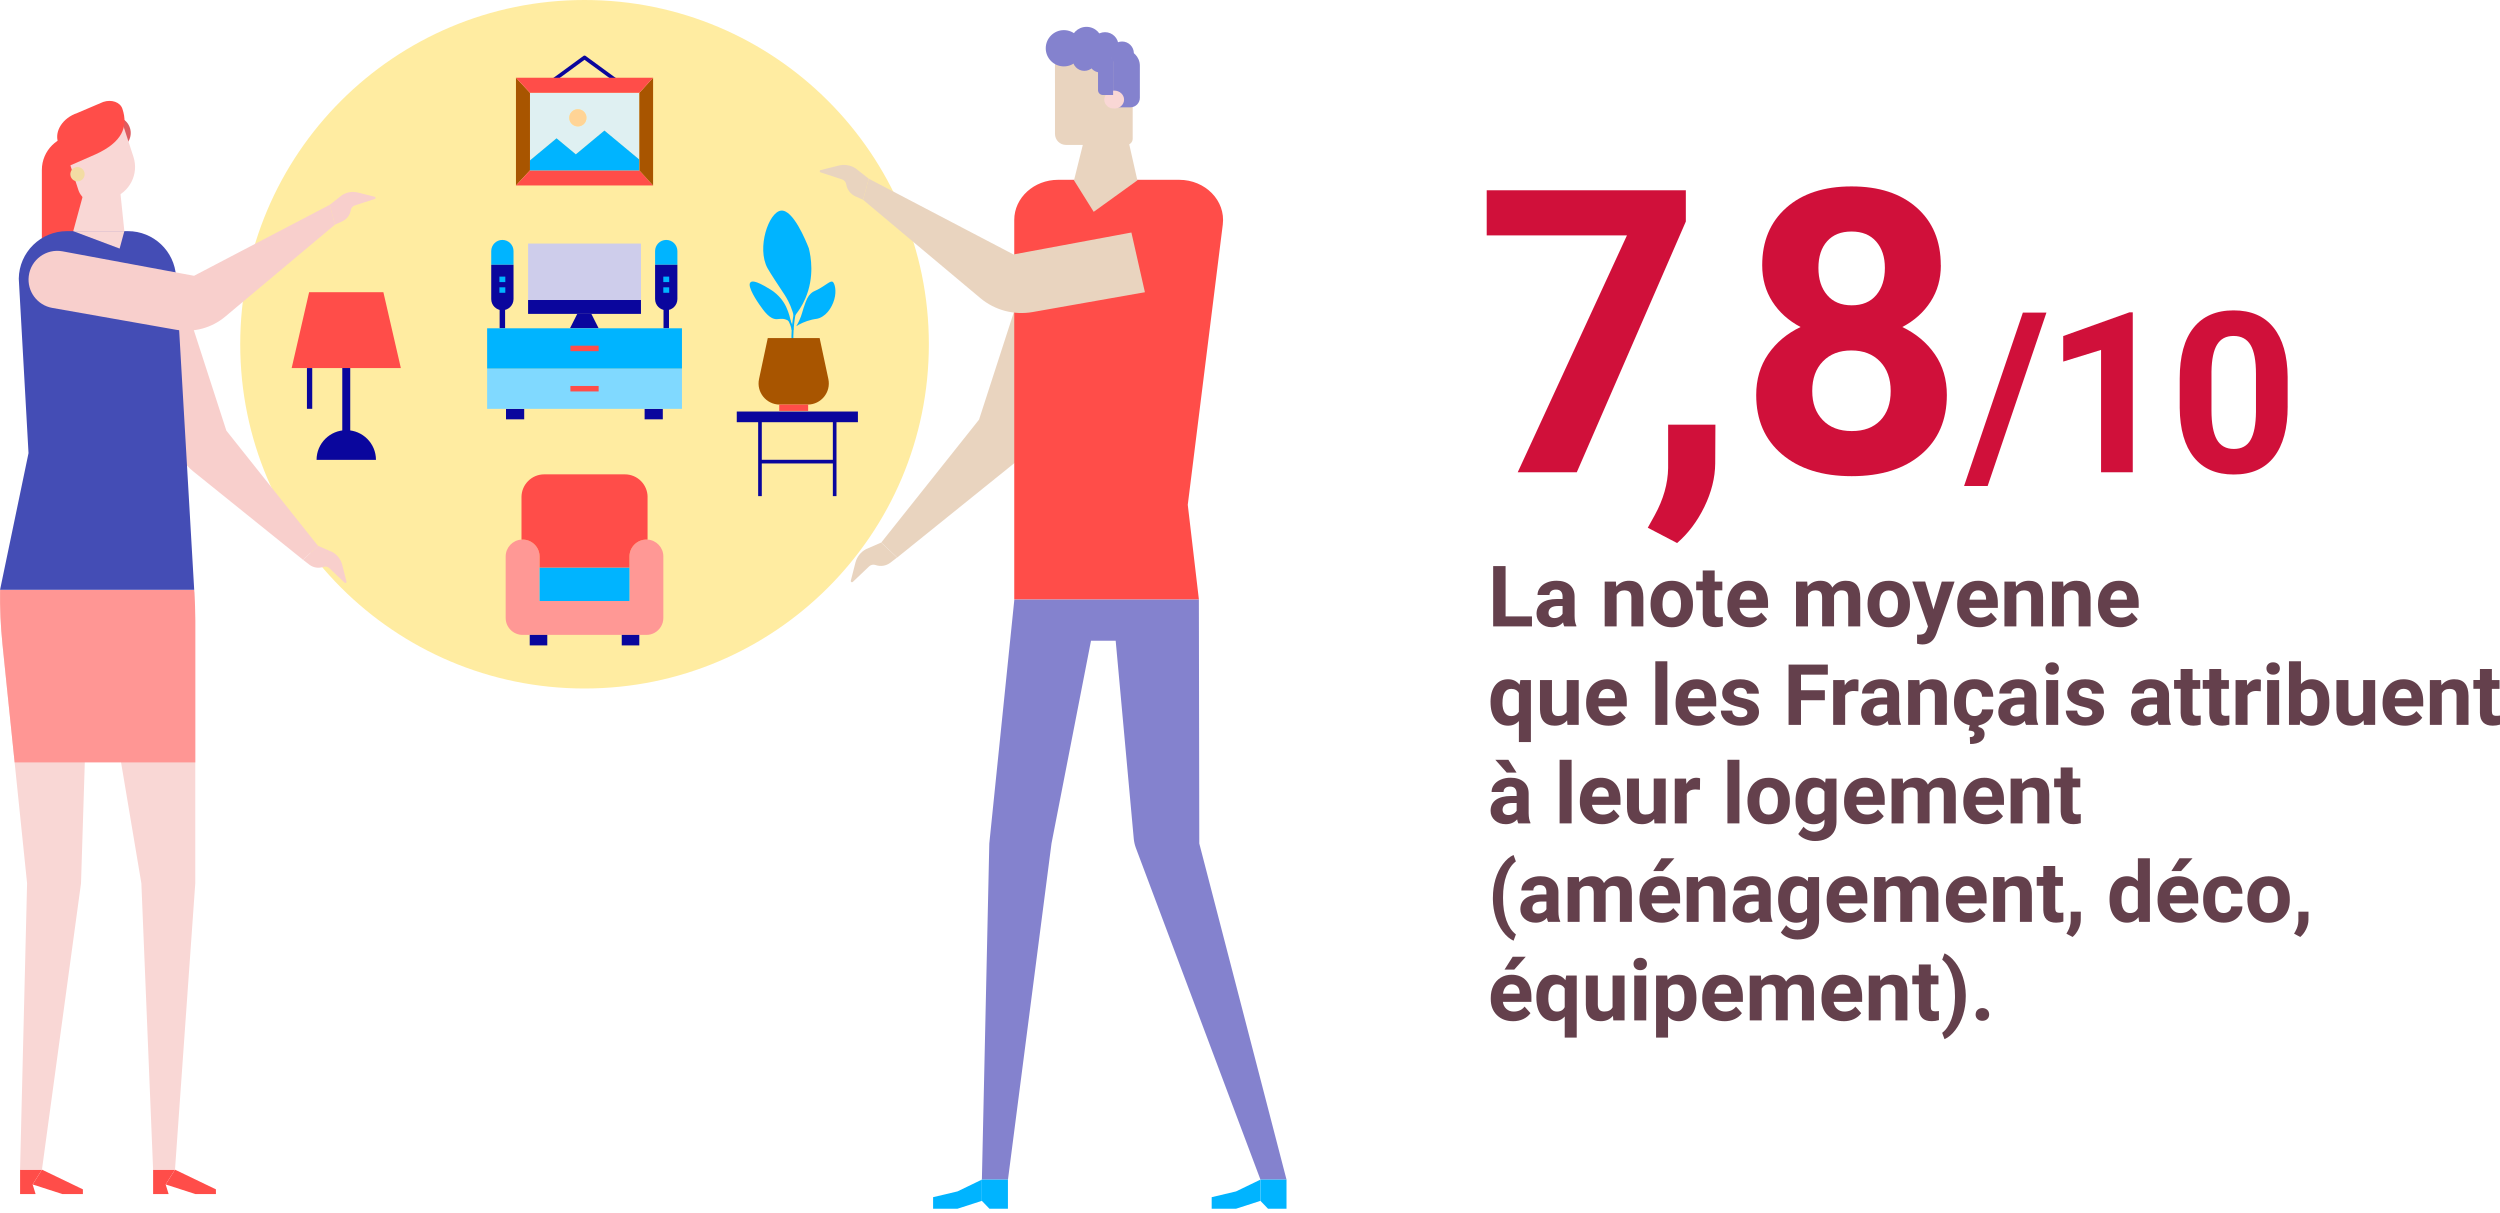 <?xml version="1.0" encoding="UTF-8"?>
<svg id="Calque_2" data-name="Calque 2" xmlns="http://www.w3.org/2000/svg" viewBox="0 0 913.73 443.39">
  <defs>
    <style>
      .cls-1 {
        fill: #00b4ff;
      }

      .cls-2 {
        fill: #f9d7d5;
      }

      .cls-3 {
        fill: #ffd496;
      }

      .cls-4 {
        fill: #a85500;
      }

      .cls-5 {
        fill: #ff4d49;
      }

      .cls-6 {
        fill: #80d9ff;
      }

      .cls-7 {
        fill: #0a069d;
      }

      .cls-8 {
        fill: #444db5;
      }

      .cls-9 {
        fill: #ff9895;
      }

      .cls-10 {
        fill: #dff0f2;
      }

      .cls-11 {
        fill: #e9d4bf;
      }

      .cls-12 {
        fill: #8482ce;
      }

      .cls-13 {
        fill: #f8cfcc;
      }

      .cls-14 {
        fill: #64404c;
      }

      .cls-15 {
        fill: #ff9694;
      }

      .cls-16 {
        fill: #de5b5f;
      }

      .cls-17 {
        fill: #d0103a;
      }

      .cls-18 {
        fill: #ffeca1;
      }

      .cls-19 {
        fill: #cecdeb;
      }

      .cls-20 {
        fill: #f3dca3;
      }
    </style>
  </defs>
  <g id="Calque_1-2" data-name="Calque 1">
    <g>
      <path class="cls-14" d="m550.28,225.29h9.64v3.65h-14.18v-22.04h4.54v18.39Z"/>
      <path class="cls-14" d="m571.73,228.94c-.2-.39-.35-.88-.44-1.47-1.06,1.18-2.44,1.77-4.13,1.77-1.6,0-2.93-.46-3.99-1.39-1.05-.93-1.58-2.1-1.58-3.51,0-1.74.64-3.07,1.93-4,1.29-.93,3.15-1.4,5.58-1.41h2.01v-.94c0-.76-.2-1.36-.58-1.82-.39-.46-1-.68-1.84-.68-.74,0-1.32.18-1.73.53-.42.35-.63.84-.63,1.45h-4.38c0-.95.29-1.83.88-2.63.58-.81,1.41-1.44,2.48-1.9,1.07-.46,2.27-.69,3.6-.69,2.02,0,3.62.51,4.81,1.52,1.19,1.01,1.78,2.44,1.78,4.28v7.1c.01,1.55.23,2.73.65,3.53v.26h-4.42Zm-3.62-3.04c.65,0,1.24-.14,1.79-.43.54-.29.95-.67,1.21-1.16v-2.82h-1.63c-2.19,0-3.36.76-3.5,2.27v.26c-.01.54.18.99.56,1.35.38.35.91.53,1.57.53Z"/>
      <path class="cls-14" d="m590.6,212.56l.14,1.89c1.17-1.46,2.74-2.19,4.71-2.19,1.74,0,3.03.51,3.88,1.53.85,1.02,1.28,2.54,1.3,4.57v10.58h-4.37v-10.5c0-.93-.2-1.61-.61-2.03-.4-.42-1.08-.63-2.01-.63-1.23,0-2.16.53-2.77,1.58v11.58h-4.37v-16.38h4.12Z"/>
      <path class="cls-14" d="m603.26,220.6c0-1.62.31-3.07.94-4.34s1.53-2.25,2.7-2.95c1.17-.7,2.54-1.04,4.09-1.04,2.21,0,4.01.68,5.41,2.03,1.4,1.35,2.18,3.19,2.34,5.51l.03,1.12c0,2.51-.7,4.53-2.1,6.05-1.4,1.52-3.29,2.28-5.65,2.28s-4.25-.76-5.65-2.27c-1.41-1.51-2.11-3.57-2.11-6.18v-.2Zm4.37.31c0,1.56.29,2.75.88,3.57.58.82,1.42,1.24,2.51,1.24s1.89-.41,2.48-1.22c.6-.81.89-2.12.89-3.9,0-1.53-.3-2.71-.89-3.55-.59-.84-1.43-1.26-2.51-1.26s-1.9.42-2.48,1.25c-.59.83-.88,2.12-.88,3.87Z"/>
      <path class="cls-14" d="m626.7,208.53v4.03h2.8v3.21h-2.8v8.17c0,.61.12,1.04.35,1.3s.68.39,1.33.39c.48,0,.91-.04,1.29-.11v3.32c-.86.26-1.74.39-2.65.39-3.07,0-4.63-1.55-4.69-4.65v-8.83h-2.39v-3.21h2.39v-4.03h4.38Z"/>
      <path class="cls-14" d="m639.48,229.24c-2.4,0-4.36-.74-5.87-2.21s-2.26-3.44-2.26-5.89v-.42c0-1.65.32-3.12.95-4.41.64-1.3,1.54-2.29,2.7-3,1.17-.7,2.5-1.05,3.99-1.05,2.24,0,4,.71,5.29,2.12,1.29,1.41,1.93,3.42,1.93,6.01v1.79h-10.43c.14,1.07.57,1.93,1.28,2.57.71.65,1.61.97,2.7.97,1.69,0,3-.61,3.95-1.83l2.15,2.41c-.66.93-1.54,1.65-2.66,2.17-1.12.52-2.36.78-3.72.78Zm-.5-13.46c-.87,0-1.57.29-2.11.88-.54.59-.89,1.43-1.04,2.52h6.08v-.35c-.02-.97-.28-1.73-.79-2.26s-1.22-.8-2.15-.8Z"/>
      <path class="cls-14" d="m660.52,212.56l.14,1.83c1.16-1.42,2.73-2.13,4.71-2.13,2.11,0,3.56.83,4.34,2.5,1.15-1.66,2.79-2.5,4.92-2.5,1.78,0,3.1.52,3.97,1.55s1.3,2.59,1.3,4.67v10.46h-4.39v-10.47c0-.93-.18-1.61-.54-2.04s-1-.65-1.92-.65c-1.31,0-2.22.63-2.72,1.88v11.27s-4.36,0-4.36,0v-10.45c0-.95-.19-1.64-.56-2.06s-1.01-.64-1.91-.64c-1.24,0-2.14.52-2.69,1.55v11.61h-4.38v-16.38h4.1Z"/>
      <path class="cls-14" d="m682.57,220.6c0-1.62.31-3.07.94-4.34s1.53-2.25,2.7-2.95c1.17-.7,2.54-1.04,4.09-1.04,2.21,0,4.01.68,5.41,2.03,1.4,1.35,2.18,3.19,2.34,5.51l.03,1.12c0,2.51-.7,4.53-2.1,6.05-1.4,1.52-3.29,2.28-5.65,2.28s-4.25-.76-5.65-2.27c-1.41-1.51-2.11-3.57-2.11-6.18v-.2Zm4.37.31c0,1.56.29,2.75.88,3.57.58.82,1.42,1.24,2.51,1.24s1.89-.41,2.48-1.22c.6-.81.89-2.12.89-3.9,0-1.53-.3-2.71-.89-3.55-.59-.84-1.43-1.26-2.51-1.26s-1.9.42-2.48,1.25c-.59.83-.88,2.12-.88,3.87Z"/>
      <path class="cls-14" d="m706.67,222.75l3.03-10.19h4.69l-6.58,18.92-.36.86c-.98,2.14-2.59,3.21-4.84,3.21-.64,0-1.28-.1-1.94-.29v-3.32l.67.02c.83,0,1.45-.13,1.85-.38.41-.25.73-.67.96-1.26l.51-1.35-5.74-16.42h4.71l3.04,10.19Z"/>
      <path class="cls-14" d="m723.46,229.24c-2.4,0-4.36-.74-5.87-2.21s-2.26-3.44-2.26-5.89v-.42c0-1.65.32-3.12.95-4.41.64-1.3,1.54-2.29,2.7-3,1.17-.7,2.5-1.05,3.99-1.05,2.24,0,4,.71,5.29,2.12,1.29,1.41,1.93,3.42,1.93,6.01v1.79h-10.43c.14,1.07.57,1.93,1.28,2.57.71.65,1.61.97,2.7.97,1.69,0,3-.61,3.95-1.83l2.15,2.41c-.66.93-1.54,1.65-2.66,2.17-1.12.52-2.36.78-3.72.78Zm-.5-13.46c-.87,0-1.57.29-2.11.88-.54.59-.89,1.43-1.04,2.52h6.08v-.35c-.02-.97-.28-1.73-.79-2.26s-1.22-.8-2.15-.8Z"/>
      <path class="cls-14" d="m736.7,212.56l.14,1.89c1.17-1.46,2.74-2.19,4.71-2.19,1.74,0,3.03.51,3.88,1.53.85,1.02,1.28,2.54,1.3,4.57v10.58h-4.37v-10.5c0-.93-.2-1.61-.61-2.03-.4-.42-1.08-.63-2.01-.63-1.23,0-2.16.53-2.77,1.58v11.58h-4.37v-16.38h4.12Z"/>
      <path class="cls-14" d="m754.06,212.56l.14,1.89c1.17-1.46,2.74-2.19,4.71-2.19,1.74,0,3.03.51,3.88,1.53.85,1.02,1.28,2.54,1.3,4.57v10.58h-4.37v-10.5c0-.93-.2-1.61-.61-2.03-.4-.42-1.08-.63-2.01-.63-1.23,0-2.16.53-2.77,1.58v11.58h-4.37v-16.38h4.12Z"/>
      <path class="cls-14" d="m774.94,229.24c-2.4,0-4.36-.74-5.87-2.21s-2.26-3.44-2.26-5.89v-.42c0-1.65.32-3.12.95-4.41.64-1.3,1.54-2.29,2.7-3,1.17-.7,2.5-1.05,3.99-1.05,2.24,0,4,.71,5.29,2.12,1.29,1.41,1.93,3.42,1.93,6.01v1.79h-10.43c.14,1.07.57,1.93,1.28,2.57.71.65,1.61.97,2.7.97,1.69,0,3-.61,3.95-1.83l2.15,2.41c-.66.93-1.54,1.65-2.66,2.17-1.12.52-2.36.78-3.72.78Zm-.5-13.46c-.87,0-1.57.29-2.11.88-.54.59-.89,1.43-1.04,2.52h6.08v-.35c-.02-.97-.28-1.73-.79-2.26s-1.22-.8-2.15-.8Z"/>
      <path class="cls-14" d="m544.77,256.6c0-2.57.57-4.61,1.72-6.1s2.72-2.24,4.71-2.24c1.76,0,3.15.67,4.19,2.01l.29-1.71h3.85v22.67h-4.39v-7.71c-1.01,1.14-2.33,1.71-3.96,1.71-1.95,0-3.5-.76-4.66-2.27-1.16-1.51-1.74-3.64-1.74-6.37Zm4.37.31c0,1.57.28,2.76.83,3.58.55.82,1.33,1.23,2.32,1.23,1.34,0,2.29-.54,2.85-1.61v-6.78c-.54-1.03-1.48-1.55-2.81-1.55-1.01,0-1.79.41-2.35,1.23s-.83,2.12-.83,3.9Z"/>
      <path class="cls-14" d="m572.77,263.27c-1.08,1.31-2.57,1.97-4.48,1.97-1.76,0-3.09-.5-4.02-1.51-.92-1.01-1.39-2.49-1.42-4.44v-10.73h4.38v10.59c0,1.71.78,2.56,2.33,2.56s2.5-.51,3.06-1.54v-11.61h4.39v16.38h-4.12l-.12-1.67Z"/>
      <path class="cls-14" d="m587.85,265.24c-2.4,0-4.36-.74-5.87-2.21s-2.26-3.44-2.26-5.89v-.42c0-1.65.32-3.12.95-4.41.64-1.3,1.54-2.29,2.7-3,1.17-.7,2.5-1.05,3.99-1.05,2.24,0,4,.71,5.29,2.12,1.29,1.41,1.93,3.42,1.93,6.01v1.79h-10.43c.14,1.07.57,1.93,1.28,2.57.71.65,1.61.97,2.7.97,1.69,0,3-.61,3.95-1.83l2.15,2.41c-.66.93-1.54,1.65-2.66,2.17-1.12.52-2.36.78-3.72.78Zm-.5-13.46c-.87,0-1.57.29-2.11.88-.54.59-.89,1.43-1.04,2.52h6.08v-.35c-.02-.97-.28-1.73-.79-2.26s-1.22-.8-2.15-.8Z"/>
      <path class="cls-14" d="m609.4,264.94h-4.39v-23.25h4.39v23.25Z"/>
      <path class="cls-14" d="m620.54,265.24c-2.4,0-4.36-.74-5.87-2.21s-2.26-3.44-2.26-5.89v-.42c0-1.65.32-3.12.95-4.41.64-1.3,1.54-2.29,2.7-3,1.17-.7,2.5-1.05,3.99-1.05,2.24,0,4,.71,5.29,2.12,1.29,1.41,1.93,3.42,1.93,6.01v1.79h-10.43c.14,1.07.57,1.93,1.28,2.57.71.65,1.61.97,2.7.97,1.69,0,3-.61,3.95-1.83l2.15,2.41c-.66.93-1.54,1.65-2.66,2.17-1.12.52-2.36.78-3.72.78Zm-.5-13.46c-.87,0-1.57.29-2.11.88-.54.59-.89,1.43-1.04,2.52h6.08v-.35c-.02-.97-.28-1.73-.79-2.26s-1.22-.8-2.15-.8Z"/>
      <path class="cls-14" d="m638.63,260.41c0-.54-.27-.96-.79-1.26-.53-.31-1.38-.58-2.55-.83-3.9-.82-5.84-2.47-5.84-4.96,0-1.45.6-2.67,1.81-3.64s2.78-1.46,4.73-1.46c2.08,0,3.74.49,4.99,1.47,1.25.98,1.87,2.25,1.87,3.81h-4.37c0-.62-.2-1.14-.61-1.55-.4-.41-1.03-.61-1.89-.61-.74,0-1.31.17-1.71.5-.4.33-.61.76-.61,1.27,0,.48.23.88.69,1.17s1.23.55,2.32.77c1.09.22,2.01.46,2.76.73,2.31.85,3.47,2.32,3.47,4.41,0,1.49-.64,2.7-1.92,3.62-1.28.92-2.94,1.38-4.96,1.38-1.37,0-2.59-.25-3.66-.73s-1.9-1.16-2.5-2.01-.91-1.77-.91-2.76h4.15c.04.78.33,1.37.86,1.79.54.41,1.25.62,2.15.62.84,0,1.47-.16,1.9-.48.43-.32.64-.73.64-1.25Z"/>
      <path class="cls-14" d="m666.97,255.93h-8.72v9.01h-4.54v-22.04h14.35v3.68h-9.81v5.69h8.72v3.66Z"/>
      <path class="cls-14" d="m679.21,252.66c-.59-.08-1.12-.12-1.57-.12-1.65,0-2.74.56-3.25,1.68v10.72h-4.38v-16.38h4.13l.12,1.95c.88-1.5,2.09-2.25,3.65-2.25.48,0,.94.07,1.36.2l-.06,4.21Z"/>
      <path class="cls-14" d="m690.35,264.94c-.2-.39-.35-.88-.44-1.47-1.06,1.18-2.44,1.77-4.13,1.77-1.6,0-2.93-.46-3.99-1.39-1.05-.93-1.58-2.1-1.58-3.51,0-1.74.64-3.07,1.93-4,1.29-.93,3.15-1.4,5.58-1.41h2.01v-.94c0-.76-.2-1.36-.58-1.82-.39-.46-1-.68-1.84-.68-.74,0-1.32.18-1.73.53-.42.35-.63.84-.63,1.45h-4.38c0-.95.29-1.83.88-2.63.58-.81,1.41-1.44,2.48-1.9,1.07-.46,2.27-.69,3.6-.69,2.02,0,3.62.51,4.81,1.52,1.19,1.01,1.78,2.44,1.78,4.28v7.1c.01,1.55.23,2.73.65,3.53v.26h-4.42Zm-3.62-3.04c.65,0,1.24-.14,1.79-.43.54-.29.95-.67,1.21-1.16v-2.82h-1.63c-2.19,0-3.36.76-3.5,2.27v.26c-.01.54.18.99.56,1.35.38.35.91.53,1.57.53Z"/>
      <path class="cls-14" d="m701.51,248.56l.14,1.89c1.17-1.46,2.74-2.19,4.71-2.19,1.74,0,3.03.51,3.88,1.53.85,1.02,1.28,2.54,1.3,4.57v10.58h-4.37v-10.5c0-.93-.2-1.61-.61-2.03-.4-.42-1.08-.63-2.01-.63-1.23,0-2.16.53-2.77,1.58v11.58h-4.37v-16.38h4.12Z"/>
      <path class="cls-14" d="m721.66,261.71c.81,0,1.46-.22,1.97-.67.5-.44.77-1.03.79-1.77h4.1c0,1.11-.31,2.13-.91,3.05-.6.92-1.41,1.64-2.44,2.15-1.04.51-2.18.76-3.43.76-2.34,0-4.19-.74-5.54-2.23s-2.03-3.54-2.03-6.17v-.29c0-2.52.67-4.54,2.01-6.04,1.34-1.5,3.18-2.25,5.53-2.25,2.05,0,3.69.58,4.93,1.75,1.24,1.17,1.86,2.72,1.88,4.66h-4.1c-.02-.85-.28-1.54-.79-2.08-.5-.53-1.17-.8-2-.8-1.02,0-1.79.37-2.31,1.11-.52.74-.78,1.95-.78,3.62v.45c0,1.69.26,2.9.77,3.64.51.74,1.3,1.11,2.35,1.11Zm1.59,3.13l-.17.88c1.51.27,2.27,1.15,2.27,2.62,0,1.11-.46,1.99-1.39,2.63-.92.65-2.22.97-3.9.97l-.11-2.53c1.13,0,1.7-.41,1.7-1.23,0-.42-.17-.71-.51-.87s-.88-.26-1.64-.31l.47-2.17h3.27Z"/>
      <path class="cls-14" d="m740.5,264.94c-.2-.39-.35-.88-.44-1.47-1.06,1.18-2.44,1.77-4.13,1.77-1.6,0-2.93-.46-3.99-1.39-1.05-.93-1.58-2.1-1.58-3.51,0-1.74.64-3.07,1.93-4,1.29-.93,3.15-1.4,5.58-1.41h2.01v-.94c0-.76-.2-1.36-.58-1.82-.39-.46-1-.68-1.84-.68-.74,0-1.32.18-1.73.53-.42.35-.63.84-.63,1.45h-4.38c0-.95.29-1.83.88-2.63.58-.81,1.41-1.44,2.48-1.9,1.07-.46,2.27-.69,3.6-.69,2.02,0,3.62.51,4.81,1.52,1.19,1.01,1.78,2.44,1.78,4.28v7.1c.01,1.55.23,2.73.65,3.53v.26h-4.42Zm-3.62-3.04c.65,0,1.24-.14,1.79-.43.54-.29.95-.67,1.21-1.16v-2.82h-1.63c-2.19,0-3.36.76-3.5,2.27v.26c-.01.54.18.99.56,1.35.38.35.91.53,1.57.53Z"/>
      <path class="cls-14" d="m747.6,244.32c0-.66.22-1.2.66-1.62.44-.42,1.04-.63,1.79-.63s1.34.21,1.79.63c.44.42.67.96.67,1.62s-.23,1.21-.67,1.63c-.45.42-1.04.64-1.78.64s-1.33-.21-1.78-.64-.67-.97-.67-1.63Zm4.65,20.62h-4.39v-16.38h4.39v16.38Z"/>
      <path class="cls-14" d="m764.72,260.41c0-.54-.27-.96-.79-1.26-.53-.31-1.38-.58-2.55-.83-3.9-.82-5.84-2.47-5.84-4.96,0-1.45.6-2.67,1.81-3.64s2.78-1.46,4.73-1.46c2.08,0,3.74.49,4.99,1.47,1.25.98,1.87,2.25,1.87,3.81h-4.37c0-.62-.2-1.14-.61-1.55-.4-.41-1.03-.61-1.89-.61-.74,0-1.31.17-1.71.5-.4.33-.61.76-.61,1.27,0,.48.23.88.69,1.17s1.23.55,2.32.77c1.09.22,2.01.46,2.76.73,2.31.85,3.47,2.32,3.47,4.41,0,1.49-.64,2.7-1.92,3.62-1.28.92-2.94,1.38-4.96,1.38-1.37,0-2.59-.25-3.66-.73s-1.9-1.16-2.5-2.01-.91-1.77-.91-2.76h4.15c.04.78.33,1.37.86,1.79.54.41,1.25.62,2.15.62.84,0,1.47-.16,1.9-.48.43-.32.64-.73.64-1.25Z"/>
      <path class="cls-14" d="m789,264.94c-.2-.39-.35-.88-.44-1.47-1.06,1.18-2.44,1.77-4.13,1.77-1.6,0-2.93-.46-3.99-1.39-1.05-.93-1.58-2.1-1.58-3.51,0-1.74.64-3.07,1.93-4,1.29-.93,3.15-1.4,5.58-1.41h2.01v-.94c0-.76-.2-1.36-.58-1.82-.39-.46-1-.68-1.84-.68-.74,0-1.32.18-1.73.53-.42.35-.63.84-.63,1.45h-4.38c0-.95.29-1.83.88-2.63.58-.81,1.41-1.44,2.48-1.9,1.07-.46,2.27-.69,3.6-.69,2.02,0,3.62.51,4.81,1.52,1.19,1.01,1.78,2.44,1.78,4.28v7.1c.01,1.55.23,2.73.65,3.53v.26h-4.42Zm-3.62-3.04c.65,0,1.24-.14,1.79-.43.54-.29.95-.67,1.21-1.16v-2.82h-1.63c-2.19,0-3.36.76-3.5,2.27v.26c-.01.54.18.99.56,1.35.38.35.91.53,1.57.53Z"/>
      <path class="cls-14" d="m801.37,244.53v4.03h2.8v3.21h-2.8v8.17c0,.61.12,1.04.35,1.3s.68.39,1.33.39c.48,0,.91-.04,1.29-.11v3.32c-.86.26-1.74.39-2.65.39-3.07,0-4.63-1.55-4.69-4.65v-8.83h-2.39v-3.21h2.39v-4.03h4.38Z"/>
      <path class="cls-14" d="m811.84,244.53v4.03h2.8v3.21h-2.8v8.17c0,.61.12,1.04.35,1.3s.68.39,1.33.39c.48,0,.91-.04,1.29-.11v3.32c-.86.26-1.74.39-2.65.39-3.07,0-4.63-1.55-4.69-4.65v-8.83h-2.39v-3.21h2.39v-4.03h4.38Z"/>
      <path class="cls-14" d="m826.28,252.66c-.59-.08-1.12-.12-1.57-.12-1.65,0-2.74.56-3.25,1.68v10.72h-4.38v-16.38h4.13l.12,1.95c.88-1.5,2.09-2.25,3.65-2.25.48,0,.94.07,1.36.2l-.06,4.21Z"/>
      <path class="cls-14" d="m828.36,244.32c0-.66.22-1.2.66-1.62.44-.42,1.04-.63,1.79-.63s1.34.21,1.79.63c.44.42.67.96.67,1.62s-.23,1.21-.67,1.63c-.45.42-1.04.64-1.78.64s-1.33-.21-1.78-.64-.67-.97-.67-1.63Zm4.65,20.62h-4.39v-16.38h4.39v16.38Z"/>
      <path class="cls-14" d="m851.36,256.9c0,2.62-.56,4.67-1.68,6.14-1.12,1.47-2.68,2.2-4.69,2.2-1.78,0-3.19-.68-4.25-2.04l-.2,1.74h-3.94v-23.25h4.38v8.34c1.01-1.18,2.34-1.77,3.98-1.77,2,0,3.57.73,4.7,2.2,1.14,1.47,1.7,3.54,1.7,6.2v.24Zm-4.37-.33c0-1.66-.26-2.87-.79-3.64-.53-.76-1.31-1.15-2.35-1.15-1.39,0-2.35.57-2.88,1.72v6.48c.54,1.15,1.5,1.73,2.91,1.73s2.34-.7,2.79-2.09c.21-.67.32-1.69.32-3.05Z"/>
      <path class="cls-14" d="m863.87,263.27c-1.08,1.31-2.57,1.97-4.48,1.97-1.76,0-3.09-.5-4.02-1.51-.92-1.01-1.39-2.49-1.42-4.44v-10.73h4.38v10.59c0,1.71.78,2.56,2.33,2.56s2.5-.51,3.06-1.54v-11.61h4.39v16.38h-4.12l-.12-1.67Z"/>
      <path class="cls-14" d="m878.94,265.24c-2.4,0-4.36-.74-5.87-2.21s-2.26-3.44-2.26-5.89v-.42c0-1.65.32-3.12.95-4.41.64-1.3,1.54-2.29,2.7-3,1.17-.7,2.5-1.05,3.99-1.05,2.24,0,4,.71,5.29,2.12,1.29,1.41,1.93,3.42,1.93,6.01v1.79h-10.43c.14,1.07.57,1.93,1.28,2.57.71.65,1.61.97,2.7.97,1.69,0,3-.61,3.95-1.83l2.15,2.41c-.66.93-1.54,1.65-2.66,2.17-1.12.52-2.36.78-3.72.78Zm-.5-13.46c-.87,0-1.57.29-2.11.88-.54.59-.89,1.43-1.04,2.52h6.08v-.35c-.02-.97-.28-1.73-.79-2.26s-1.22-.8-2.15-.8Z"/>
      <path class="cls-14" d="m892.19,248.56l.14,1.89c1.17-1.46,2.74-2.19,4.71-2.19,1.74,0,3.03.51,3.88,1.53.85,1.02,1.28,2.54,1.3,4.57v10.58h-4.37v-10.5c0-.93-.2-1.61-.61-2.03-.4-.42-1.08-.63-2.01-.63-1.23,0-2.16.53-2.77,1.58v11.58h-4.37v-16.38h4.12Z"/>
      <path class="cls-14" d="m910.76,244.53v4.03h2.8v3.21h-2.8v8.17c0,.61.12,1.04.35,1.3s.68.39,1.33.39c.48,0,.91-.04,1.29-.11v3.32c-.86.26-1.74.39-2.65.39-3.07,0-4.63-1.55-4.69-4.65v-8.83h-2.39v-3.21h2.39v-4.03h4.38Z"/>
      <path class="cls-14" d="m554.94,300.94c-.2-.39-.35-.88-.44-1.47-1.06,1.18-2.44,1.77-4.13,1.77-1.6,0-2.93-.46-3.99-1.39-1.05-.93-1.58-2.1-1.58-3.51,0-1.74.64-3.07,1.93-4,1.29-.93,3.15-1.4,5.58-1.41h2.01v-.94c0-.76-.2-1.36-.58-1.82-.39-.46-1-.68-1.84-.68-.74,0-1.32.18-1.73.53-.42.35-.63.84-.63,1.45h-4.38c0-.95.29-1.83.88-2.63.58-.81,1.41-1.44,2.48-1.9,1.07-.46,2.27-.69,3.6-.69,2.02,0,3.62.51,4.81,1.52,1.19,1.01,1.78,2.44,1.78,4.28v7.1c.01,1.55.23,2.73.65,3.53v.26h-4.42Zm-.65-18.56h-3.59l-4.18-4.69h4.77l3,4.69Zm-2.97,15.51c.65,0,1.24-.14,1.79-.43.54-.29.95-.67,1.21-1.16v-2.82h-1.63c-2.19,0-3.36.76-3.5,2.27v.26c-.01.54.18.99.56,1.35.38.35.91.53,1.57.53Z"/>
      <path class="cls-14" d="m574.41,300.94h-4.39v-23.25h4.39v23.25Z"/>
      <path class="cls-14" d="m585.55,301.24c-2.4,0-4.36-.74-5.87-2.21s-2.26-3.44-2.26-5.89v-.42c0-1.65.32-3.12.95-4.41.64-1.3,1.54-2.29,2.7-3,1.17-.7,2.5-1.05,3.99-1.05,2.24,0,4,.71,5.29,2.12,1.29,1.41,1.93,3.42,1.93,6.01v1.79h-10.43c.14,1.07.57,1.93,1.28,2.57.71.65,1.61.97,2.7.97,1.69,0,3-.61,3.95-1.83l2.15,2.41c-.66.93-1.54,1.65-2.66,2.17-1.12.52-2.36.78-3.72.78Zm-.5-13.46c-.87,0-1.57.29-2.11.88-.54.59-.89,1.43-1.04,2.52h6.08v-.35c-.02-.97-.28-1.73-.79-2.26s-1.22-.8-2.15-.8Z"/>
      <path class="cls-14" d="m604.57,299.27c-1.08,1.31-2.57,1.97-4.48,1.97-1.76,0-3.09-.5-4.02-1.51-.92-1.01-1.39-2.49-1.42-4.44v-10.73h4.38v10.59c0,1.71.78,2.56,2.33,2.56s2.5-.51,3.06-1.54v-11.61h4.39v16.38h-4.12l-.12-1.67Z"/>
      <path class="cls-14" d="m621.31,288.66c-.59-.08-1.12-.12-1.57-.12-1.65,0-2.74.56-3.25,1.68v10.72h-4.38v-16.38h4.13l.12,1.95c.88-1.5,2.09-2.25,3.65-2.25.48,0,.94.07,1.36.2l-.06,4.21Z"/>
      <path class="cls-14" d="m635.75,300.94h-4.39v-23.25h4.39v23.25Z"/>
      <path class="cls-14" d="m638.68,292.6c0-1.62.31-3.07.94-4.34s1.53-2.25,2.7-2.95c1.17-.7,2.54-1.04,4.09-1.04,2.21,0,4.01.68,5.41,2.03,1.4,1.35,2.18,3.19,2.34,5.51l.03,1.12c0,2.51-.7,4.53-2.1,6.05-1.4,1.52-3.29,2.28-5.65,2.28s-4.25-.76-5.65-2.27c-1.41-1.51-2.11-3.57-2.11-6.18v-.2Zm4.37.31c0,1.56.29,2.75.88,3.57.58.82,1.42,1.24,2.51,1.24s1.89-.41,2.48-1.22c.6-.81.89-2.12.89-3.9,0-1.53-.3-2.71-.89-3.55-.59-.84-1.43-1.26-2.51-1.26s-1.9.42-2.48,1.25c-.59.83-.88,2.12-.88,3.87Z"/>
      <path class="cls-14" d="m656.25,292.63c0-2.51.6-4.54,1.79-6.07,1.2-1.53,2.81-2.3,4.84-2.3,1.8,0,3.19.62,4.19,1.85l.18-1.54h3.97v15.83c0,1.43-.33,2.68-.98,3.74-.65,1.06-1.57,1.87-2.75,2.42-1.18.56-2.56.83-4.15.83-1.2,0-2.37-.24-3.51-.72-1.14-.48-2-1.1-2.59-1.85l1.94-2.66c1.09,1.22,2.41,1.83,3.97,1.83,1.16,0,2.06-.31,2.71-.93.65-.62.97-1.5.97-2.64v-.88c-1.01,1.14-2.34,1.71-3.98,1.71-1.97,0-3.56-.77-4.78-2.31-1.22-1.54-1.82-3.58-1.82-6.12v-.18Zm4.37.31c0,1.49.3,2.66.89,3.5.59.85,1.41,1.27,2.45,1.27,1.33,0,2.29-.5,2.86-1.5v-6.92c-.58-1-1.53-1.51-2.83-1.51-1.05,0-1.88.43-2.48,1.29-.6.86-.9,2.15-.9,3.86Z"/>
      <path class="cls-14" d="m682.12,301.24c-2.4,0-4.36-.74-5.87-2.21s-2.26-3.44-2.26-5.89v-.42c0-1.65.32-3.12.95-4.41.64-1.3,1.54-2.29,2.7-3,1.17-.7,2.5-1.05,3.99-1.05,2.24,0,4,.71,5.29,2.12,1.29,1.41,1.93,3.42,1.93,6.01v1.79h-10.43c.14,1.07.57,1.93,1.28,2.57.71.65,1.61.97,2.7.97,1.69,0,3-.61,3.95-1.83l2.15,2.41c-.66.93-1.54,1.65-2.66,2.17-1.12.52-2.36.78-3.72.78Zm-.5-13.46c-.87,0-1.57.29-2.11.88-.54.59-.89,1.43-1.04,2.52h6.08v-.35c-.02-.97-.28-1.73-.79-2.26s-1.22-.8-2.15-.8Z"/>
      <path class="cls-14" d="m695.44,284.56l.14,1.83c1.16-1.42,2.73-2.13,4.71-2.13,2.11,0,3.56.83,4.34,2.5,1.15-1.66,2.79-2.5,4.92-2.5,1.78,0,3.1.52,3.97,1.55s1.3,2.59,1.3,4.67v10.46h-4.39v-10.47c0-.93-.18-1.61-.54-2.04s-1-.65-1.92-.65c-1.31,0-2.22.63-2.72,1.88v11.27s-4.36,0-4.36,0v-10.45c0-.95-.19-1.64-.56-2.06s-1.01-.64-1.91-.64c-1.24,0-2.14.52-2.69,1.55v11.61h-4.38v-16.38h4.1Z"/>
      <path class="cls-14" d="m725.71,301.24c-2.4,0-4.36-.74-5.87-2.21s-2.26-3.44-2.26-5.89v-.42c0-1.65.32-3.12.95-4.41.64-1.3,1.54-2.29,2.7-3,1.17-.7,2.5-1.05,3.99-1.05,2.24,0,4,.71,5.29,2.12,1.29,1.41,1.93,3.42,1.93,6.01v1.79h-10.43c.14,1.07.57,1.93,1.28,2.57.71.65,1.61.97,2.7.97,1.69,0,3-.61,3.95-1.83l2.15,2.41c-.66.93-1.54,1.65-2.66,2.17-1.12.52-2.36.78-3.72.78Zm-.5-13.46c-.87,0-1.57.29-2.11.88-.54.59-.89,1.43-1.04,2.52h6.08v-.35c-.02-.97-.28-1.73-.79-2.26s-1.22-.8-2.15-.8Z"/>
      <path class="cls-14" d="m738.96,284.56l.14,1.89c1.17-1.46,2.74-2.19,4.71-2.19,1.74,0,3.03.51,3.88,1.53.85,1.02,1.28,2.54,1.3,4.57v10.58h-4.37v-10.5c0-.93-.2-1.61-.61-2.03-.4-.42-1.08-.63-2.01-.63-1.23,0-2.16.53-2.77,1.58v11.58h-4.37v-16.38h4.12Z"/>
      <path class="cls-14" d="m757.53,280.53v4.03h2.8v3.21h-2.8v8.17c0,.61.12,1.04.35,1.3s.68.39,1.33.39c.48,0,.91-.04,1.29-.11v3.32c-.86.26-1.74.39-2.65.39-3.07,0-4.63-1.55-4.69-4.65v-8.83h-2.39v-3.21h2.39v-4.03h4.38Z"/>
      <path class="cls-14" d="m545.65,327.98c0-2.31.31-4.51.92-6.6.62-2.09,1.52-3.94,2.72-5.55,1.2-1.61,2.5-2.73,3.9-3.35l.85,2.36c-1.47,1.09-2.62,2.78-3.45,5.06-.83,2.28-1.24,4.94-1.24,7.99v.47c0,3.06.41,5.73,1.23,8.02.82,2.29,1.97,4,3.47,5.13l-.85,2.32c-1.37-.62-2.65-1.7-3.84-3.26-1.19-1.56-2.09-3.36-2.72-5.4-.63-2.04-.96-4.17-1-6.39v-.8Z"/>
      <path class="cls-14" d="m565.82,336.94c-.2-.39-.35-.88-.44-1.47-1.06,1.18-2.44,1.77-4.13,1.77-1.6,0-2.93-.46-3.99-1.39-1.05-.93-1.58-2.1-1.58-3.51,0-1.74.64-3.07,1.93-4,1.29-.93,3.15-1.4,5.58-1.41h2.01v-.94c0-.76-.2-1.36-.58-1.82-.39-.46-1-.68-1.84-.68-.74,0-1.32.18-1.73.53-.42.35-.63.84-.63,1.45h-4.38c0-.95.29-1.83.88-2.63.58-.81,1.41-1.44,2.48-1.9,1.07-.46,2.27-.69,3.6-.69,2.02,0,3.62.51,4.81,1.52,1.19,1.01,1.78,2.44,1.78,4.28v7.1c.01,1.55.23,2.73.65,3.53v.26h-4.42Zm-3.62-3.04c.65,0,1.24-.14,1.79-.43.54-.29.95-.67,1.21-1.16v-2.82h-1.63c-2.19,0-3.36.76-3.5,2.27v.26c-.01.54.18.99.56,1.35.38.35.91.53,1.57.53Z"/>
      <path class="cls-14" d="m577.05,320.56l.14,1.83c1.16-1.42,2.73-2.13,4.71-2.13,2.11,0,3.56.83,4.34,2.5,1.15-1.66,2.79-2.5,4.92-2.5,1.78,0,3.1.52,3.97,1.55s1.3,2.59,1.3,4.67v10.46h-4.39v-10.47c0-.93-.18-1.61-.54-2.04s-1-.65-1.92-.65c-1.31,0-2.22.63-2.72,1.88v11.27s-4.36,0-4.36,0v-10.45c0-.95-.19-1.64-.56-2.06s-1.01-.64-1.91-.64c-1.24,0-2.14.52-2.69,1.55v11.61h-4.38v-16.38h4.1Z"/>
      <path class="cls-14" d="m607.33,337.24c-2.4,0-4.36-.74-5.87-2.21s-2.26-3.44-2.26-5.89v-.42c0-1.65.32-3.12.95-4.41.64-1.3,1.54-2.29,2.7-3,1.17-.7,2.5-1.05,3.99-1.05,2.24,0,4,.71,5.29,2.12,1.29,1.41,1.93,3.42,1.93,6.01v1.79h-10.43c.14,1.07.57,1.93,1.28,2.57.71.65,1.61.97,2.7.97,1.69,0,3-.61,3.95-1.83l2.15,2.41c-.66.93-1.54,1.65-2.66,2.17-1.12.52-2.36.78-3.72.78Zm-.5-13.46c-.87,0-1.57.29-2.11.88-.54.59-.89,1.43-1.04,2.52h6.08v-.35c-.02-.97-.28-1.73-.79-2.26s-1.22-.8-2.15-.8Zm.39-10.1h4.77l-4.19,4.69h-3.56l2.98-4.69Z"/>
      <path class="cls-14" d="m620.57,320.56l.14,1.89c1.17-1.46,2.74-2.19,4.71-2.19,1.74,0,3.03.51,3.88,1.53.85,1.02,1.28,2.54,1.3,4.57v10.58h-4.37v-10.5c0-.93-.2-1.61-.61-2.03-.4-.42-1.08-.63-2.01-.63-1.23,0-2.16.53-2.77,1.58v11.58h-4.37v-16.38h4.12Z"/>
      <path class="cls-14" d="m643.4,336.94c-.2-.39-.35-.88-.44-1.47-1.06,1.18-2.44,1.77-4.13,1.77-1.6,0-2.93-.46-3.99-1.39-1.05-.93-1.58-2.1-1.58-3.51,0-1.74.64-3.07,1.93-4,1.29-.93,3.15-1.4,5.58-1.41h2.01v-.94c0-.76-.2-1.36-.58-1.82-.39-.46-1-.68-1.84-.68-.74,0-1.32.18-1.73.53-.42.35-.63.84-.63,1.45h-4.38c0-.95.29-1.83.88-2.63.58-.81,1.41-1.44,2.48-1.9,1.07-.46,2.27-.69,3.6-.69,2.02,0,3.62.51,4.81,1.52,1.19,1.01,1.78,2.44,1.78,4.28v7.1c.01,1.55.23,2.73.65,3.53v.26h-4.42Zm-3.62-3.04c.65,0,1.24-.14,1.79-.43.54-.29.95-.67,1.21-1.16v-2.82h-1.63c-2.19,0-3.36.76-3.5,2.27v.26c-.01.54.18.99.56,1.35.38.35.91.53,1.57.53Z"/>
      <path class="cls-14" d="m649.89,328.63c0-2.51.6-4.54,1.79-6.07,1.2-1.53,2.81-2.3,4.84-2.3,1.8,0,3.19.62,4.19,1.85l.18-1.54h3.97v15.83c0,1.43-.33,2.68-.98,3.74-.65,1.06-1.57,1.87-2.75,2.42-1.18.56-2.56.83-4.15.83-1.2,0-2.37-.24-3.51-.72-1.14-.48-2-1.1-2.59-1.85l1.94-2.66c1.09,1.22,2.41,1.83,3.97,1.83,1.16,0,2.06-.31,2.71-.93.65-.62.97-1.5.97-2.64v-.88c-1.01,1.14-2.34,1.71-3.98,1.71-1.97,0-3.56-.77-4.78-2.31-1.22-1.54-1.82-3.58-1.82-6.12v-.18Zm4.37.31c0,1.49.3,2.66.89,3.5.59.85,1.41,1.27,2.45,1.27,1.33,0,2.29-.5,2.86-1.5v-6.92c-.58-1-1.53-1.51-2.83-1.51-1.05,0-1.88.43-2.48,1.29-.6.86-.9,2.15-.9,3.86Z"/>
      <path class="cls-14" d="m675.76,337.24c-2.4,0-4.36-.74-5.87-2.21s-2.26-3.44-2.26-5.89v-.42c0-1.65.32-3.12.95-4.41.64-1.3,1.54-2.29,2.7-3,1.17-.7,2.5-1.05,3.99-1.05,2.24,0,4,.71,5.29,2.12,1.29,1.41,1.93,3.42,1.93,6.01v1.79h-10.43c.14,1.07.57,1.93,1.28,2.57.71.65,1.61.97,2.7.97,1.69,0,3-.61,3.95-1.83l2.15,2.41c-.66.93-1.54,1.65-2.66,2.17-1.12.52-2.36.78-3.72.78Zm-.5-13.46c-.87,0-1.57.29-2.11.88-.54.59-.89,1.43-1.04,2.52h6.08v-.35c-.02-.97-.28-1.73-.79-2.26s-1.22-.8-2.15-.8Z"/>
      <path class="cls-14" d="m689.08,320.56l.14,1.83c1.16-1.42,2.73-2.13,4.71-2.13,2.11,0,3.56.83,4.34,2.5,1.15-1.66,2.79-2.5,4.92-2.5,1.78,0,3.1.52,3.97,1.55s1.3,2.59,1.3,4.67v10.46h-4.39v-10.47c0-.93-.18-1.61-.54-2.04s-1-.65-1.92-.65c-1.31,0-2.22.63-2.72,1.88v11.27s-4.36,0-4.36,0v-10.45c0-.95-.19-1.64-.56-2.06s-1.01-.64-1.91-.64c-1.24,0-2.14.52-2.69,1.55v11.61h-4.38v-16.38h4.1Z"/>
      <path class="cls-14" d="m719.35,337.24c-2.4,0-4.36-.74-5.87-2.21s-2.26-3.44-2.26-5.89v-.42c0-1.65.32-3.12.95-4.41.64-1.3,1.54-2.29,2.7-3,1.17-.7,2.5-1.05,3.99-1.05,2.24,0,4,.71,5.29,2.12,1.29,1.41,1.93,3.42,1.93,6.01v1.79h-10.43c.14,1.07.57,1.93,1.28,2.57.71.65,1.61.97,2.7.97,1.69,0,3-.61,3.95-1.83l2.15,2.41c-.66.93-1.54,1.65-2.66,2.17-1.12.52-2.36.78-3.72.78Zm-.5-13.46c-.87,0-1.57.29-2.11.88-.54.59-.89,1.43-1.04,2.52h6.08v-.35c-.02-.97-.28-1.73-.79-2.26s-1.22-.8-2.15-.8Z"/>
      <path class="cls-14" d="m732.6,320.56l.14,1.89c1.17-1.46,2.74-2.19,4.71-2.19,1.74,0,3.03.51,3.88,1.53.85,1.02,1.28,2.54,1.3,4.57v10.58h-4.37v-10.5c0-.93-.2-1.61-.61-2.03-.4-.42-1.08-.63-2.01-.63-1.23,0-2.16.53-2.77,1.58v11.58h-4.37v-16.38h4.12Z"/>
      <path class="cls-14" d="m751.17,316.53v4.03h2.8v3.21h-2.8v8.17c0,.61.12,1.04.35,1.3s.68.39,1.33.39c.48,0,.91-.04,1.29-.11v3.32c-.86.26-1.74.39-2.65.39-3.07,0-4.63-1.55-4.69-4.65v-8.83h-2.39v-3.21h2.39v-4.03h4.38Z"/>
      <path class="cls-14" d="m757.54,342.46l-2.29-1.2.54-.98c.68-1.23,1.02-2.46,1.04-3.68v-3.39h3.69l-.02,3.03c0,1.12-.29,2.25-.85,3.39-.55,1.14-1.27,2.08-2.13,2.83Z"/>
      <path class="cls-14" d="m771.01,328.63c0-2.55.57-4.59,1.72-6.1s2.71-2.27,4.7-2.27c1.59,0,2.91.6,3.95,1.79v-8.36h4.39v23.25h-3.95l-.21-1.74c-1.09,1.36-2.49,2.04-4.21,2.04-1.93,0-3.47-.76-4.64-2.28-1.17-1.52-1.75-3.63-1.75-6.33Zm4.37.31c0,1.54.27,2.72.8,3.54s1.31,1.23,2.33,1.23c1.35,0,2.31-.57,2.86-1.72v-6.49c-.54-1.15-1.49-1.72-2.83-1.72-2.11,0-3.16,1.72-3.16,5.16Z"/>
      <path class="cls-14" d="m796.7,337.24c-2.4,0-4.36-.74-5.87-2.21s-2.26-3.44-2.26-5.89v-.42c0-1.65.32-3.12.95-4.41.64-1.3,1.54-2.29,2.7-3,1.17-.7,2.5-1.05,3.99-1.05,2.24,0,4,.71,5.29,2.12,1.29,1.41,1.93,3.42,1.93,6.01v1.79h-10.43c.14,1.07.57,1.93,1.28,2.57.71.65,1.61.97,2.7.97,1.69,0,3-.61,3.95-1.83l2.15,2.41c-.66.93-1.54,1.65-2.66,2.17-1.12.52-2.36.78-3.72.78Zm-.5-13.46c-.87,0-1.57.29-2.11.88-.54.59-.89,1.43-1.04,2.52h6.08v-.35c-.02-.97-.28-1.73-.79-2.26s-1.22-.8-2.15-.8Zm.39-10.1h4.77l-4.19,4.69h-3.56l2.98-4.69Z"/>
      <path class="cls-14" d="m812.73,333.71c.81,0,1.46-.22,1.97-.67.5-.44.77-1.03.79-1.77h4.1c0,1.11-.31,2.13-.91,3.05-.6.92-1.41,1.64-2.44,2.15-1.04.51-2.18.76-3.43.76-2.34,0-4.19-.74-5.54-2.23s-2.03-3.54-2.03-6.17v-.29c0-2.52.67-4.54,2.01-6.04,1.34-1.5,3.18-2.25,5.53-2.25,2.05,0,3.69.58,4.93,1.75,1.24,1.17,1.86,2.72,1.88,4.66h-4.1c-.02-.85-.28-1.54-.79-2.08-.5-.53-1.17-.8-2-.8-1.02,0-1.79.37-2.31,1.11-.52.74-.78,1.95-.78,3.62v.45c0,1.69.26,2.9.77,3.64.51.74,1.3,1.11,2.35,1.11Z"/>
      <path class="cls-14" d="m821.4,328.6c0-1.62.31-3.07.94-4.34s1.53-2.25,2.7-2.95c1.17-.7,2.54-1.04,4.09-1.04,2.21,0,4.01.68,5.41,2.03,1.4,1.35,2.18,3.19,2.34,5.51l.03,1.12c0,2.51-.7,4.53-2.1,6.05-1.4,1.52-3.29,2.28-5.65,2.28s-4.25-.76-5.65-2.27c-1.41-1.51-2.11-3.57-2.11-6.18v-.2Zm4.37.31c0,1.56.29,2.75.88,3.57.58.82,1.42,1.24,2.51,1.24s1.89-.41,2.48-1.22c.6-.81.89-2.12.89-3.9,0-1.53-.3-2.71-.89-3.55-.59-.84-1.43-1.26-2.51-1.26s-1.9.42-2.48,1.25c-.59.83-.88,2.12-.88,3.87Z"/>
      <path class="cls-14" d="m840.75,342.46l-2.29-1.2.54-.98c.68-1.23,1.02-2.46,1.04-3.68v-3.39h3.69l-.02,3.03c0,1.12-.29,2.25-.85,3.39-.55,1.14-1.27,2.08-2.13,2.83Z"/>
      <path class="cls-14" d="m552.99,373.24c-2.4,0-4.36-.74-5.87-2.21s-2.26-3.44-2.26-5.89v-.42c0-1.65.32-3.12.95-4.41.64-1.3,1.54-2.29,2.7-3,1.17-.7,2.5-1.05,3.99-1.05,2.24,0,4,.71,5.29,2.12,1.29,1.41,1.93,3.42,1.93,6.01v1.79h-10.43c.14,1.07.57,1.93,1.28,2.57.71.65,1.61.97,2.7.97,1.69,0,3-.61,3.95-1.83l2.15,2.41c-.66.93-1.54,1.65-2.66,2.17-1.12.52-2.36.78-3.72.78Zm-.5-13.46c-.87,0-1.57.29-2.11.88-.54.59-.89,1.43-1.04,2.52h6.08v-.35c-.02-.97-.28-1.73-.79-2.26s-1.22-.8-2.15-.8Zm.39-10.1h4.77l-4.19,4.69h-3.56l2.98-4.69Z"/>
      <path class="cls-14" d="m561.52,364.6c0-2.57.57-4.61,1.72-6.1s2.72-2.24,4.71-2.24c1.76,0,3.15.67,4.19,2.01l.29-1.71h3.85v22.67h-4.39v-7.71c-1.01,1.14-2.33,1.71-3.96,1.71-1.95,0-3.5-.76-4.66-2.27-1.16-1.51-1.74-3.64-1.74-6.37Zm4.37.31c0,1.57.28,2.76.83,3.58.55.82,1.33,1.23,2.32,1.23,1.34,0,2.29-.54,2.85-1.61v-6.78c-.54-1.03-1.48-1.55-2.81-1.55-1.01,0-1.79.41-2.35,1.23s-.83,2.12-.83,3.9Z"/>
      <path class="cls-14" d="m589.53,371.27c-1.08,1.31-2.57,1.97-4.48,1.97-1.76,0-3.09-.5-4.02-1.51-.92-1.01-1.39-2.49-1.42-4.44v-10.73h4.38v10.59c0,1.71.78,2.56,2.33,2.56s2.5-.51,3.06-1.54v-11.61h4.39v16.38h-4.12l-.12-1.67Z"/>
      <path class="cls-14" d="m597.04,352.32c0-.66.22-1.2.66-1.62.44-.42,1.04-.63,1.79-.63s1.34.21,1.79.63c.44.42.67.96.67,1.62s-.23,1.21-.67,1.63c-.45.42-1.04.64-1.78.64s-1.33-.21-1.78-.64-.67-.97-.67-1.63Zm4.65,20.62h-4.39v-16.38h4.39v16.38Z"/>
      <path class="cls-14" d="m620.03,364.9c0,2.52-.57,4.54-1.72,6.06-1.15,1.52-2.69,2.28-4.64,2.28-1.66,0-2.99-.58-4.01-1.73v7.72h-4.38v-22.67h4.06l.15,1.6c1.06-1.27,2.44-1.91,4.15-1.91,2.02,0,3.59.75,4.71,2.24s1.68,3.55,1.68,6.18v.23Zm-4.38-.33c0-1.53-.27-2.71-.81-3.54-.54-.83-1.33-1.25-2.35-1.25-1.37,0-2.32.53-2.83,1.58v6.73c.54,1.08,1.49,1.62,2.86,1.62,2.09,0,3.13-1.71,3.13-5.15Z"/>
      <path class="cls-14" d="m630.28,373.24c-2.4,0-4.36-.74-5.87-2.21s-2.26-3.44-2.26-5.89v-.42c0-1.65.32-3.12.95-4.41.64-1.3,1.54-2.29,2.7-3,1.17-.7,2.5-1.05,3.99-1.05,2.24,0,4,.71,5.29,2.12,1.29,1.41,1.93,3.42,1.93,6.01v1.79h-10.43c.14,1.07.57,1.93,1.28,2.57.71.65,1.61.97,2.7.97,1.69,0,3-.61,3.95-1.83l2.15,2.41c-.66.93-1.54,1.65-2.66,2.17-1.12.52-2.36.78-3.72.78Zm-.5-13.46c-.87,0-1.57.29-2.11.88-.54.59-.89,1.43-1.04,2.52h6.08v-.35c-.02-.97-.28-1.73-.79-2.26s-1.22-.8-2.15-.8Z"/>
      <path class="cls-14" d="m643.6,356.56l.14,1.83c1.16-1.42,2.73-2.13,4.71-2.13,2.11,0,3.56.83,4.34,2.5,1.15-1.66,2.79-2.5,4.92-2.5,1.78,0,3.1.52,3.97,1.55s1.3,2.59,1.3,4.67v10.46h-4.39v-10.47c0-.93-.18-1.61-.54-2.04s-1-.65-1.92-.65c-1.31,0-2.22.63-2.72,1.88v11.27s-4.36,0-4.36,0v-10.45c0-.95-.19-1.64-.56-2.06s-1.01-.64-1.91-.64c-1.24,0-2.14.52-2.69,1.55v11.61h-4.38v-16.38h4.1Z"/>
      <path class="cls-14" d="m673.87,373.24c-2.4,0-4.36-.74-5.87-2.21s-2.26-3.44-2.26-5.89v-.42c0-1.65.32-3.12.95-4.41.64-1.3,1.54-2.29,2.7-3,1.17-.7,2.5-1.05,3.99-1.05,2.24,0,4,.71,5.29,2.12,1.29,1.41,1.93,3.42,1.93,6.01v1.79h-10.43c.14,1.07.57,1.93,1.28,2.57.71.65,1.61.97,2.7.97,1.69,0,3-.61,3.95-1.83l2.15,2.41c-.66.93-1.54,1.65-2.66,2.17-1.12.52-2.36.78-3.72.78Zm-.5-13.46c-.87,0-1.57.29-2.11.88-.54.59-.89,1.43-1.04,2.52h6.08v-.35c-.02-.97-.28-1.73-.79-2.26s-1.22-.8-2.15-.8Z"/>
      <path class="cls-14" d="m687.11,356.56l.14,1.89c1.17-1.46,2.74-2.19,4.71-2.19,1.74,0,3.03.51,3.88,1.53.85,1.02,1.28,2.54,1.3,4.57v10.58h-4.37v-10.5c0-.93-.2-1.61-.61-2.03-.4-.42-1.08-.63-2.01-.63-1.23,0-2.16.53-2.77,1.58v11.58h-4.37v-16.38h4.12Z"/>
      <path class="cls-14" d="m705.69,352.53v4.03h2.8v3.21h-2.8v8.17c0,.61.12,1.04.35,1.3s.68.39,1.33.39c.48,0,.91-.04,1.29-.11v3.32c-.86.26-1.74.39-2.65.39-3.07,0-4.63-1.55-4.69-4.65v-8.83h-2.39v-3.21h2.39v-4.03h4.38Z"/>
      <path class="cls-14" d="m718.46,364.32c0,2.28-.33,4.48-.98,6.58s-1.6,3.97-2.83,5.58c-1.23,1.62-2.55,2.72-3.95,3.33l-.85-2.32c1.43-1.08,2.56-2.75,3.39-5s1.26-4.84,1.29-7.77v-.8c0-3.02-.41-5.68-1.23-7.98s-1.97-4.03-3.44-5.18l.85-2.32c1.37.6,2.67,1.67,3.88,3.24,1.22,1.56,2.16,3.39,2.83,5.46.67,2.08,1.02,4.23,1.05,6.46v.68Z"/>
      <path class="cls-14" d="m722.08,370.79c0-.7.23-1.26.7-1.7.47-.43,1.06-.65,1.76-.65s1.31.22,1.78.65c.47.43.7,1,.7,1.7s-.23,1.24-.7,1.67c-.46.43-1.06.64-1.79.64s-1.31-.21-1.77-.64-.7-.99-.7-1.67Z"/>
    </g>
    <g>
      <path class="cls-17" d="m616.16,80.96l-39.86,91.66h-21.59l39.93-86.59h-51.26v-16.5h72.78v11.42Z"/>
      <path class="cls-17" d="m612.94,198.47l-10.69-5.59,2.55-4.6c3.16-5.76,4.79-11.49,4.89-17.2v-15.86h17.28l-.07,14.16c-.05,5.24-1.37,10.52-3.96,15.86-2.6,5.33-5.92,9.75-9.98,13.24Z"/>
      <path class="cls-17" d="m709.37,96.94c0,5-1.25,9.44-3.75,13.31-2.5,3.87-5.95,6.96-10.34,9.27,5,2.41,8.97,5.72,11.89,9.95,2.93,4.22,4.39,9.19,4.39,14.9,0,9.16-3.12,16.39-9.35,21.7s-14.7,7.97-25.42,7.97-19.21-2.67-25.49-8c-6.28-5.33-9.42-12.55-9.42-21.67,0-5.71,1.46-10.69,4.39-14.94,2.93-4.25,6.87-7.55,11.82-9.91-4.39-2.31-7.82-5.4-10.3-9.27-2.48-3.87-3.72-8.31-3.72-13.31,0-8.78,2.93-15.78,8.78-20.99,5.85-5.21,13.81-7.82,23.86-7.82s17.95,2.58,23.82,7.75,8.81,12.19,8.81,21.06Zm-18.34,45.95c0-4.48-1.3-8.07-3.89-10.76-2.6-2.69-6.09-4.04-10.48-4.04s-7.81,1.33-10.41,4c-2.6,2.67-3.89,6.27-3.89,10.8s1.27,7.93,3.82,10.62,6.09,4.04,10.62,4.04,7.92-1.3,10.44-3.89c2.52-2.6,3.79-6.18,3.79-10.76Zm-2.12-44.96c0-4.01-1.06-7.23-3.19-9.66-2.12-2.43-5.12-3.65-8.99-3.65s-6.8,1.18-8.92,3.54c-2.12,2.36-3.19,5.62-3.19,9.77s1.06,7.41,3.19,9.91c2.12,2.5,5.12,3.75,8.99,3.75s6.86-1.25,8.96-3.75c2.1-2.5,3.15-5.81,3.15-9.91Z"/>
      <path class="cls-17" d="m726.47,177.64h-8.62l21.49-63.39h8.62l-21.49,63.39Z"/>
      <path class="cls-17" d="m779.51,172.62h-11.59v-44.73l-13.83,4.27v-9.34l24.18-8.66h1.24v58.46Z"/>
      <path class="cls-17" d="m836.13,148.49c0,8.07-1.67,14.25-5.01,18.52-3.34,4.28-8.23,6.42-14.68,6.42s-11.23-2.1-14.6-6.3c-3.37-4.2-5.09-10.21-5.17-18.04v-10.75c0-8.15,1.69-14.34,5.07-18.56,3.38-4.22,8.25-6.34,14.62-6.34s11.23,2.09,14.59,6.28c3.37,4.18,5.09,10.19,5.17,18.02v10.75Zm-11.59-11.81c0-4.84-.66-8.37-1.98-10.58-1.32-2.21-3.39-3.31-6.19-3.31s-4.74,1.05-6.03,3.15c-1.3,2.1-1.98,5.38-2.06,9.85v14.21c0,4.76.65,8.3,1.94,10.62,1.3,2.31,3.37,3.47,6.23,3.47s4.88-1.11,6.13-3.33c1.26-2.22,1.91-5.62,1.96-10.19v-13.89Z"/>
    </g>
    <path class="cls-18" d="m213.64,0c69.47,0,125.85,56.33,125.85,125.8s-56.37,125.84-125.85,125.84-125.84-56.33-125.84-125.84S144.13,0,213.64,0Z"/>
    <line class="cls-14" x1="448.72" y1="443.39" x2="448.7" y2="433.64"/>
    <g>
      <g>
        <polygon class="cls-5" points="30.3 436.43 22.82 436.43 11.93 432.91 15.34 427.5 30.3 434.7 30.3 436.43"/>
        <polygon class="cls-5" points="13.01 436.43 7.34 436.43 7.34 427.5 15.34 427.5 11.93 432.91 13.01 436.43"/>
      </g>
      <g>
        <polygon class="cls-5" points="78.92 436.43 71.44 436.43 60.55 432.91 63.96 427.5 78.92 434.7 78.92 436.43"/>
        <polygon class="cls-5" points="61.63 436.43 55.96 436.43 55.96 427.5 63.96 427.5 60.55 432.91 61.63 436.43"/>
      </g>
      <path class="cls-13" d="m110.78,204.63l5.44-5.14-33.49-42.1-20.29-62.65-17.85,4.15,18.51,62.11c1.33,4.47,3.99,8.44,7.63,11.37l40.05,32.26Z"/>
      <path class="cls-5" d="m15.3,49.34h16.75v50.16c0,7.04-5.72,12.76-12.76,12.76h-3.99v-62.92h0Z" transform="translate(47.35 161.61) rotate(180)"/>
      <circle class="cls-16" cx="41.76" cy="48.6" r="6.02" transform="translate(-15.55 19.95) rotate(-22.77)"/>
      <path class="cls-2" d="m41.1,72.41l-4.03,1.31c-3.51,1.14-7.29-.78-8.43-4.3l-6.09-18.75,21.76-7.07,4.47,13.74c2.04,6.28-1.4,13.02-7.68,15.06Z"/>
      <path class="cls-20" d="m30.37,62.04c.9,1.13.72,2.78-.41,3.68-1.13.9-2.78.72-3.68-.41-.9-1.13-.72-2.78.41-3.68,1.13-.9,2.78-.72,3.68.41Z"/>
      <path class="cls-5" d="m24.28,61.07l10.84-4.75c9.36-4.31,11.88-9.84,9.61-16.57-.81-2.41-3.95-3.52-7.01-2.49l-9.48,4.04c-5.27,1.78-8.41,6.59-7.01,10.74l3.05,9.02Z"/>
      <path class="cls-13" d="m116.22,199.49l5.23,2.28c1.8.97,3.1,2.65,3.61,4.62l1.58,6.19c.1.4-.38.69-.68.4l-5.6-5.32c-.58-.55-1.43-.73-2.18-.47-1.7.6-3.59.32-5.04-.75l-2.37-1.82,5.44-5.14Z"/>
      <path class="cls-2" d="m71.04,216.28c.22,3.53.33,7.07.33,10.6v95.97l-7.41,104.65h-8l-4.29-104.65-13.5-80.37h-6.04l-.35,11.19-2.17,69.18-14.28,104.65h-8l2.57-104.65-7.43-72.1-.85-8.29s-.71-6.93-.71-6.93C.25,229.13-.05,222.7,0,216.28h71.03Z"/>
      <path class="cls-15" d="m5.35,278.64l-2.88-27.89-.85-8.29s-.71-6.93-.71-6.93c-.68-6.64-.97-13.3-.88-19.96h70.96c.25,3.77.38,7.54.38,11.31v51.76H5.35Z"/>
      <path class="cls-8" d="m.02,215.57h70.96l-6.64-114.5c-.54-9.31-8.25-16.59-17.58-16.59h-22.29c-9.63,0-17.47,7.73-17.61,17.36l3.56,63.77L.02,215.57Z"/>
      <polygon class="cls-2" points="45.45 84.48 43.72 90.85 26.77 84.48 45.45 84.48"/>
      <polygon class="cls-2" points="43.07 61.5 32.36 63.94 26.77 84.48 45.45 84.48 43.07 61.5"/>
      <path class="cls-13" d="m120.5,74.86l4.49-3.52c1.71-1.12,3.8-1.47,5.78-.98l6.2,1.55c.4.1.42.66.03.79l-7.34,2.4c-.76.25-1.32.91-1.45,1.7-.28,1.78-1.42,3.31-3.06,4.07l-2.72,1.22-1.94-7.23Z"/>
      <path class="cls-13" d="m82.31,115.73l40.13-33.64-1.94-7.23-49.58,25.94-48.06-8.94c-5.96-1.11-11.62,3.04-12.35,9.06-.68,5.54,3.1,10.65,8.6,11.62l45.25,7.99c6.4,1.13,12.97-.63,17.95-4.8Z"/>
    </g>
    <g>
      <path class="cls-11" d="m327.89,203.77l-5.8-5.48,35.74-44.92,21.65-66.84,19.04,4.43-19.75,66.27c-1.42,4.77-4.26,9-8.14,12.13l-42.73,34.42Z"/>
      <path class="cls-11" d="m322.08,198.29l-5.58,2.43c-1.92,1.04-3.31,2.82-3.85,4.93l-1.69,6.61c-.11.43.41.73.73.43l5.97-5.68c.62-.59,1.52-.78,2.33-.5,1.81.64,3.83.34,5.37-.8l2.52-1.94-5.8-5.48Z"/>
      <path class="cls-11" d="m317.52,65.31l-4.79-3.76c-1.82-1.19-4.06-1.57-6.17-1.04l-6.62,1.65c-.43.11-.45.71-.03.84l7.83,2.56c.82.27,1.41.97,1.55,1.81.3,1.9,1.52,3.53,3.26,4.35l2.91,1.3,2.07-7.71Z"/>
    </g>
    <g>
      <path class="cls-7" d="m226.04,30.92l-12.4-9.06-12.4,9.06-.81-1.11,12.81-9.36c.24-.18.57-.18.81,0l12.81,9.36-.81,1.11Z"/>
      <path class="cls-10" d="m233.59,58.26l-12.68-10.53-10.46,8.69-7.04-5.86-9.71,8.08v-24.69h39.97v28.34h-.08v-4.01Zm-19.23-15.19c0-1.74-1.41-3.15-3.15-3.15s-3.16,1.41-3.16,3.15,1.41,3.15,3.16,3.15,3.15-1.41,3.15-3.15Z"/>
      <polygon class="cls-4" points="193.7 58.63 193.7 62.27 188.58 67.79 188.58 28.41 193.7 33.93 193.7 58.63"/>
      <polygon class="cls-5" points="233.67 62.27 238.7 67.79 188.58 67.79 193.7 62.27 203.41 62.27 217.51 62.27 233.59 62.27 233.67 62.27"/>
      <polygon class="cls-4" points="238.7 28.41 238.7 67.79 233.67 62.27 233.67 33.93 238.7 28.41"/>
      <polygon class="cls-5" points="226.06 28.41 238.7 28.41 233.67 33.93 193.7 33.93 188.58 28.41 201.22 28.41 226.06 28.41"/>
      <path class="cls-3" d="m211.21,39.91c1.74,0,3.15,1.41,3.15,3.15s-1.41,3.15-3.15,3.15-3.16-1.41-3.16-3.15,1.41-3.15,3.16-3.15Z"/>
      <polygon class="cls-1" points="233.59 58.26 233.59 62.27 217.51 62.27 203.41 62.27 193.7 62.27 193.7 58.63 203.41 50.55 210.46 56.41 220.91 47.72 233.59 58.26"/>
    </g>
    <g>
      <g>
        <rect class="cls-7" x="277.77" y="168.05" width="27.3" height="1.34"/>
        <polygon class="cls-7" points="305.73 181.33 304.4 181.33 304.4 154.14 278.43 154.14 278.43 181.33 277.1 181.33 277.1 152.8 305.73 152.8 305.73 181.33"/>
        <rect class="cls-7" x="269.28" y="150.41" width="44.28" height="3.9"/>
      </g>
      <g>
        <path class="cls-1" d="m295.62,90.74c.77,3.08,2.12,10.47-1.27,18.34-1.21,2.81-2.75,5.02-4.14,6.67-.27-1.07-.67-2.42-1.3-3.93-1.01-2.41-2.12-4.06-2.65-4.84-1.38-2.06-4.82-7.29-5.74-8.97-4.03-7.4.45-20.51,4.93-21.03,4.39-.51,9.1,11.02,10.17,13.75Z"/>
        <path class="cls-1" d="m281.51,105.75c2.17,1.35,4.01,3.18,5.29,5.39.19.33.37.66.52.99,1.05,2.27,1.56,4.34,1.81,5.91-.37-.37-.98-.9-1.85-1.23-1.42-.53-2.48-.16-3.38-.15-2.62.03-4.69-2.96-6.42-5.44-.37-.54-4.58-6.6-3.22-7.98.43-.44,1.42-1.11,7.23,2.51Z"/>
        <path class="cls-1" d="m304.52,110.63c-.34.84-1.76,4.33-5.03,5.62-.94.37-1.22.24-2.75.59-2.52.59-4.45,1.59-5.71,2.37.24-.41.64-1.09,1.05-1.96,1.11-2.36,1.12-3.54,2.38-6.86.81-2.15,1.6-2.89,2.26-3.42.61-.49.76-.42,2.05-1.09,3.21-1.68,4.73-3.42,5.59-2.87.07.05.13.11.22.23.8,1.15,1.24,4.17-.06,7.39Z"/>
        <path class="cls-1" d="m289.49,127.76c-.76-6.88.65-13.27.67-13.33l.68.16c-.01.06-1.41,6.34-.66,13.1l-.7.08Z"/>
        <path class="cls-4" d="m299.56,123.56h-18.95l-3.19,14.97c-1.03,4.81,2.64,9.34,7.56,9.34h10.22c4.92,0,8.58-4.53,7.56-9.34l-3.19-14.97Z"/>
        <rect class="cls-5" x="284.8" y="147.87" width="10.57" height="2.32"/>
        <path class="cls-1" d="m289.36,120.63c-.54-2.8-2.08-4.78-2.1-4.8l.55-.44c.07.09,1.67,2.13,2.24,5.1l-.69.13Z"/>
      </g>
    </g>
    <g>
      <path class="cls-9" d="m190.81,197.2c.07,0,.14,0,.21,0,3.42,0,6.19,2.77,6.19,6.19v16.28h32.86v-16.28c0-3.42,2.77-6.19,6.19-6.19.07,0,.14,0,.21,0,.07,0,.15.01.21.01h0c3.22.21,5.77,2.89,5.77,6.17v22.47c0,2.35-1.31,4.4-3.24,5.45-.88.48-1.88.75-2.95.75h-45.25c-3.42,0-6.19-2.77-6.19-6.19v-22.47c0-3.28,2.54-5.96,5.77-6.18h0c.07,0,.14,0,.21,0Z"/>
      <rect class="cls-1" x="197.21" y="207.41" width="32.86" height="12.25"/>
      <rect class="cls-7" x="193.61" y="232.05" width="6.42" height="3.84"/>
      <rect class="cls-7" x="227.24" y="232.05" width="6.42" height="3.84"/>
      <path class="cls-5" d="m236.68,181.69v15.52c-.07,0-.14,0-.21,0-.07,0-.14,0-.21,0-3.42,0-6.19,2.77-6.19,6.19v4.03h-32.86v-4.03c0-3.42-2.78-6.19-6.19-6.19-.07,0-.14,0-.21,0-.07,0-.14,0-.21,0v-15.52c0-4.6,3.73-8.32,8.32-8.32h29.45c4.6,0,8.32,3.72,8.32,8.32Z"/>
    </g>
    <path class="cls-12" d="m438.18,219.07l.15,89.23,31.88,122.84h-9.53l-45.53-121.22c-.4-1.08-.66-2.2-.77-3.35l-6.61-72.38h-9.02l-14.44,74.11-15.91,122.84h-9.53l2.71-122.84,9.16-89.23h67.47Z"/>
    <g>
      <polygon class="cls-1" points="442.86 441.78 451.77 441.78 460.68 438.9 460.68 431.14 451.77 435.45 442.86 437.56 442.86 441.78"/>
      <polygon class="cls-1" points="463.45 441.78 470.21 441.78 470.21 431.14 460.68 431.14 460.68 438.9 463.45 441.78"/>
    </g>
    <g>
      <polygon class="cls-1" points="341.04 441.78 349.95 441.78 358.86 438.9 358.86 431.14 349.95 435.45 341.04 437.56 341.04 441.78"/>
      <polygon class="cls-1" points="361.63 441.78 368.39 441.78 368.39 431.14 358.86 431.14 358.86 438.9 361.63 441.78"/>
    </g>
    <path class="cls-5" d="m438.18,219.07l-4.06-34.57,12.8-102.43c1.09-8.71-6.36-16.35-15.94-16.35h-44.24c-8.86,0-16.04,6.57-16.04,14.68v138.66h67.47Z"/>
    <path class="cls-11" d="m358.26,108.92l-42.81-35.89,2.07-7.71,52.9,27.68,51.28-9.54c6.36-1.18,12.4,3.24,13.18,9.66.72,5.92-3.31,11.36-9.18,12.4l-48.28,8.53c-6.83,1.21-13.84-.67-19.15-5.12Z"/>
    <rect class="cls-12" x="385.59" y="16.93" width="5.5" height="13.6"/>
    <path class="cls-11" d="m389.62,52.97h22.11c1.25,0,2.26-1.01,2.26-2.26v-29.68c0-2.52-2.04-4.56-4.56-4.56h-19.28c-2.52,0-4.56,2.04-4.56,4.56v27.91c0,2.23,1.8,4.03,4.03,4.03Z"/>
    <path class="cls-12" d="m406.82,39.23h6.31c1.92,0,3.48-1.56,3.48-3.48v-11.73c0-3.25-2.64-5.89-5.89-5.89h-3.89v21.1Z"/>
    <ellipse class="cls-2" cx="407.22" cy="36.42" rx="3.62" ry="3.31"/>
    <polygon class="cls-11" points="409.79 39.73 399.05 39.73 392.54 65.91 399.74 77.42 415.7 65.91 409.79 39.73"/>
    <path class="cls-12" d="m414.42,19.48c0,2.38-1.93,4.31-4.31,4.31s-4.31-1.93-4.31-4.31,1.93-4.31,4.31-4.31,4.31,1.93,4.31,4.31Z"/>
    <path class="cls-12" d="m402.88,15.58c0,3.19-2.58,5.77-5.77,5.77s-5.77-2.58-5.77-5.77,2.58-5.77,5.77-5.77,5.77,2.58,5.77,5.77Z"/>
    <path class="cls-12" d="m400.63,21.59c0,2.38-1.93,4.31-4.31,4.31s-4.31-1.93-4.31-4.31,1.93-4.31,4.31-4.31,4.31,1.93,4.31,4.31Z"/>
    <circle class="cls-12" cx="388.84" cy="17.64" r="6.63"/>
    <path class="cls-12" d="m408.8,16.69c0,2.72-2.21,4.93-4.93,4.93s-4.93-2.21-4.93-4.93,2.21-4.93,4.93-4.93,4.93,2.21,4.93,4.93Z"/>
    <path class="cls-12" d="m406.5,22.19c0,2.38-1.93,4.31-4.31,4.31s-4.31-1.93-4.31-4.31,1.93-4.31,4.31-4.31,4.31,1.93,4.31,4.31Z"/>
    <path class="cls-12" d="m401.32,21.52h5.51v13.2h-3.74c-.98,0-1.77-.79-1.77-1.77v-11.43h0Z"/>
    <polygon class="cls-5" points="412.17 79.03 420.17 114.4 437.05 102.1 437.05 80.91 412.17 79.03"/>
    <g>
      <polygon class="cls-7" points="125.1 159.12 125.1 132.71 128.01 132.71 128.01 159.03 125.1 159.12"/>
      <polygon class="cls-5" points="140.12 106.79 146.51 134.53 126.56 134.53 113.15 134.53 106.6 134.53 112.98 106.79 140.12 106.79"/>
      <path class="cls-7" d="m126.56,157.22c5.99,0,10.85,4.86,10.85,10.86h-21.71c0-6,4.87-10.86,10.86-10.86Z"/>
      <rect class="cls-7" x="112.18" y="134.53" width="1.94" height="14.89"/>
    </g>
    <g>
      <rect class="cls-7" x="242.51" y="112.35" width="2" height="7.64"/>
      <rect class="cls-7" x="182.61" y="112.35" width="2" height="7.64"/>
      <path class="cls-1" d="m187.69,91.77v5.01h-8.15v-5.01c0-2.25,1.82-4.08,4.07-4.08s4.08,1.83,4.08,4.08Z"/>
      <polygon class="cls-19" points="234.27 104.34 234.27 109.65 226.4 109.65 193.01 109.65 193.01 89.02 234.27 89.02 234.27 104.34"/>
      <path class="cls-1" d="m247.58,91.77v5.01h-8.15v-5.01c0-2.25,1.82-4.08,4.07-4.08s4.08,1.83,4.08,4.08Z"/>
      <path class="cls-7" d="m187.69,96.78v12.53c0,2.25-1.83,4.08-4.08,4.08s-4.07-1.83-4.07-4.08v-12.53h8.15Z"/>
      <path class="cls-7" d="m247.58,96.78v12.53c0,2.25-1.83,4.08-4.08,4.08s-4.07-1.83-4.07-4.08v-12.53h8.15Z"/>
      <polygon class="cls-7" points="216.14 114.72 218.8 119.99 208.32 119.99 210.98 114.72 216.14 114.72"/>
      <polygon class="cls-7" points="234.27 109.65 234.27 114.72 216.14 114.72 210.98 114.72 193.01 114.72 193.01 109.65 226.4 109.65 234.27 109.65"/>
      <rect class="cls-7" x="184.94" y="149.43" width="6.65" height="3.83"/>
      <rect class="cls-7" x="235.6" y="149.43" width="6.65" height="3.83"/>
      <polygon class="cls-6" points="249.25 134.71 249.25 149.43 242.26 149.43 235.6 149.43 191.59 149.43 184.94 149.43 178.04 149.43 178.04 134.71 249.25 134.71"/>
      <polygon class="cls-1" points="249.25 119.99 249.25 134.71 178.04 134.71 178.04 119.99 183.61 119.99 208.32 119.99 218.8 119.99 243.5 119.99 249.25 119.99"/>
      <rect class="cls-1" x="242.43" y="101.1" width="2.16" height="2"/>
      <rect class="cls-1" x="242.43" y="105.01" width="2.16" height="2"/>
      <rect class="cls-1" x="182.53" y="101.1" width="2.16" height="2"/>
      <rect class="cls-1" x="182.53" y="105.01" width="2.16" height="2"/>
      <rect class="cls-5" x="208.48" y="126.35" width="10.32" height="2"/>
      <rect class="cls-5" x="208.48" y="141.07" width="10.32" height="2"/>
    </g>
  </g>
</svg>